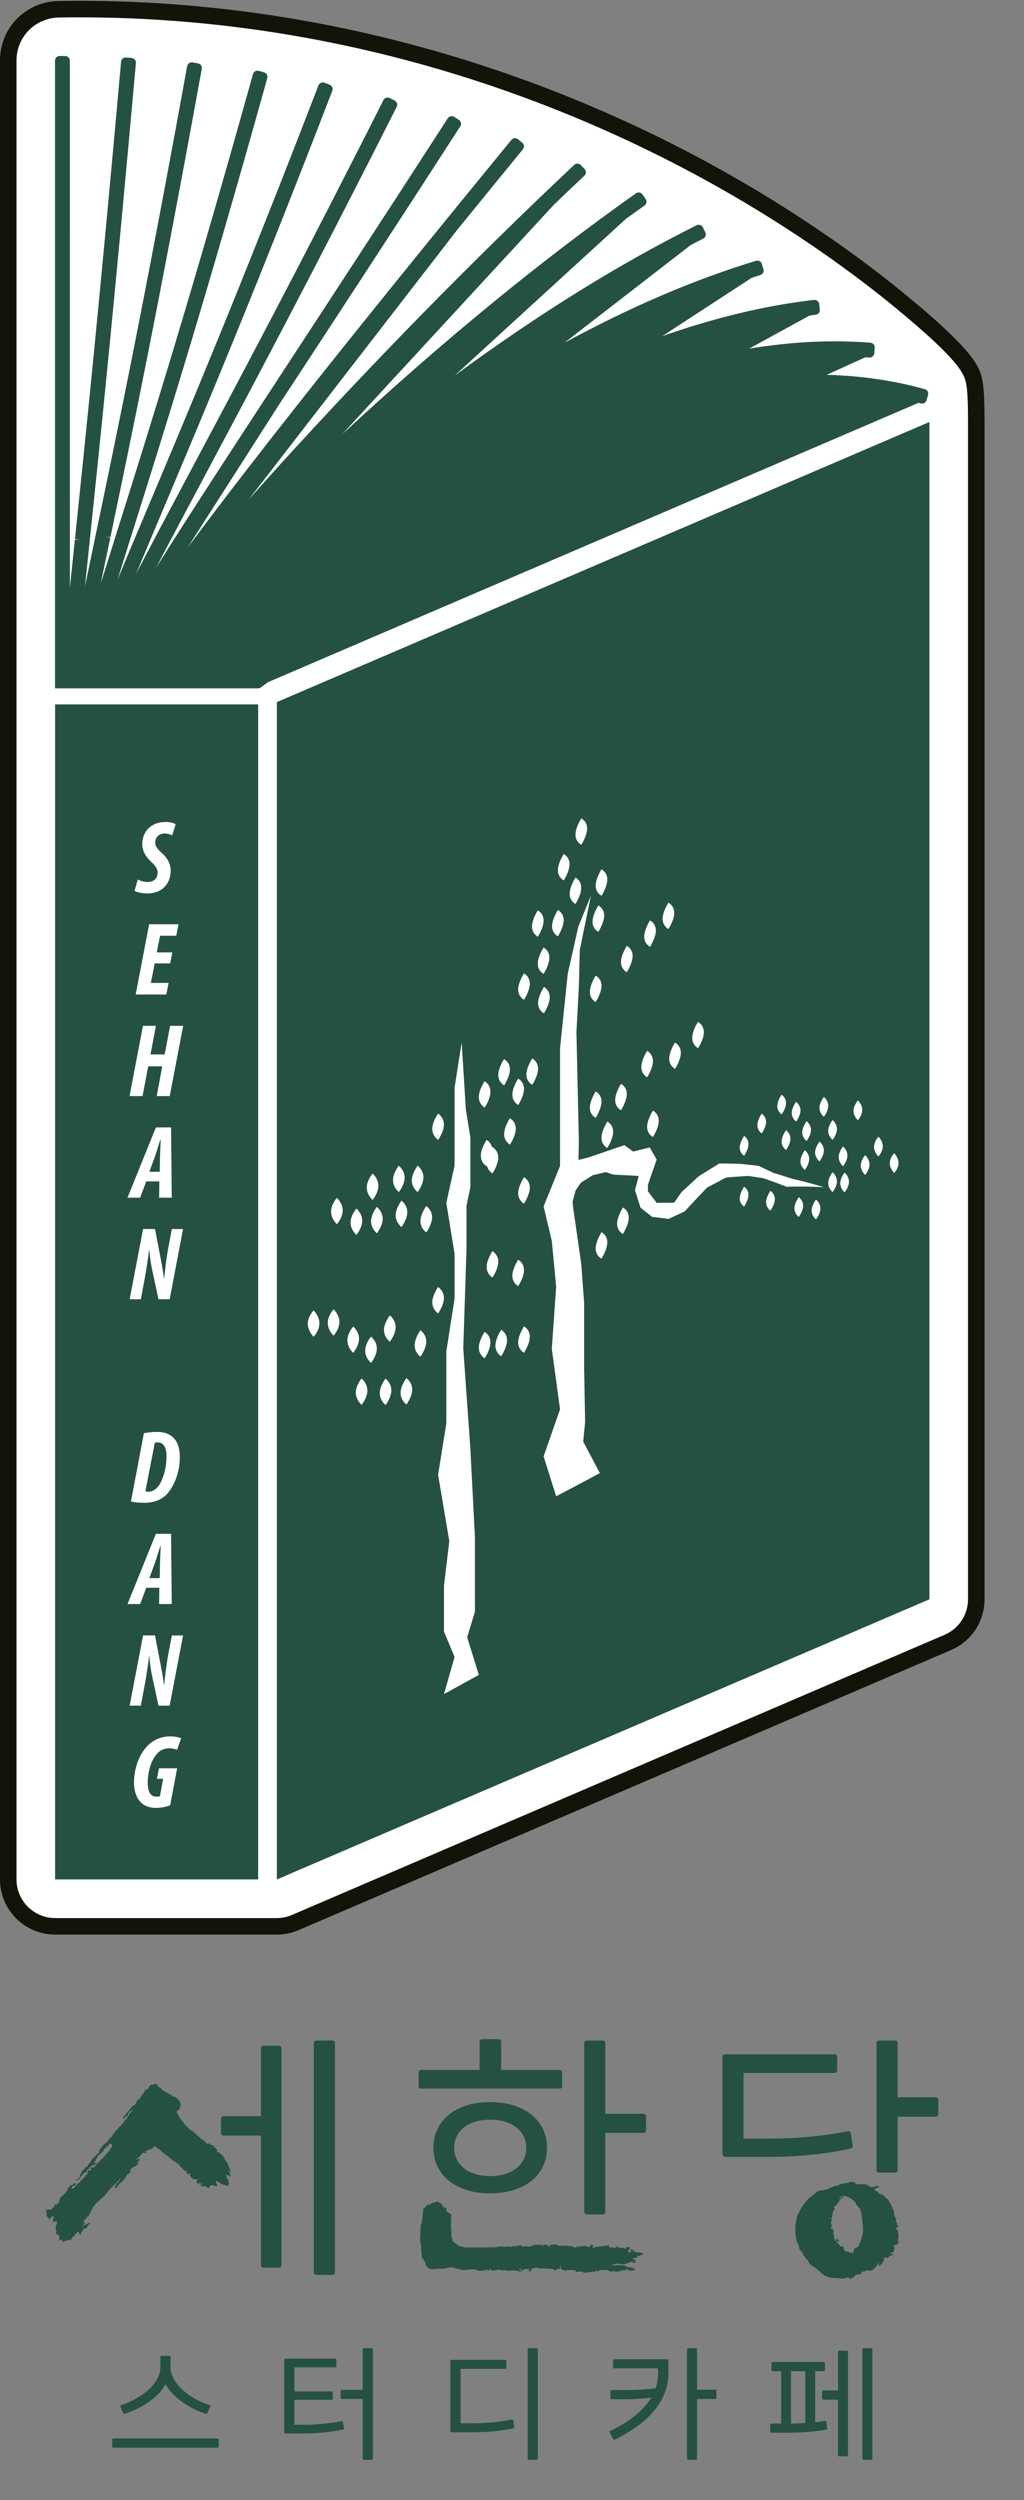 <svg width="25" height="61" viewBox="0 0 25 61" fill="none" xmlns="http://www.w3.org/2000/svg">
<rect x="0" y="0" width="25" height="61" fill="#808080" stroke="none"/>
<g clip-path="url(#clip0_6568_10077)">
<path d="M5.312 59.499C5.331 59.499 5.34 59.508 5.34 59.53V59.691C5.34 59.712 5.331 59.725 5.312 59.725H2.769C2.75 59.725 2.738 59.712 2.738 59.691V59.53C2.738 59.508 2.75 59.499 2.769 59.499H5.312ZM2.939 58.73C2.933 58.711 2.939 58.695 2.958 58.689C3.494 58.501 3.915 58.149 3.915 57.759V57.514C3.915 57.496 3.925 57.483 3.947 57.483H4.132C4.154 57.483 4.163 57.496 4.163 57.514V57.759C4.163 58.146 4.606 58.516 5.114 58.685C5.137 58.692 5.143 58.708 5.133 58.726L5.064 58.874C5.058 58.896 5.042 58.902 5.023 58.896C4.571 58.751 4.182 58.45 4.041 58.168C3.896 58.456 3.529 58.736 3.052 58.896C3.03 58.902 3.014 58.896 3.008 58.877L2.939 58.73Z" fill="#255141"/>
<path d="M8.401 59.248C8.404 59.267 8.394 59.276 8.372 59.282C8.071 59.342 7.751 59.377 7.38 59.377H6.972C6.95 59.377 6.938 59.364 6.938 59.345V57.581C6.938 57.562 6.95 57.55 6.972 57.55H8.184C8.207 57.55 8.213 57.562 8.213 57.581V57.732C8.213 57.751 8.207 57.763 8.184 57.763H7.186V58.351H8.093C8.115 58.351 8.125 58.363 8.125 58.382V58.527C8.125 58.545 8.115 58.555 8.093 58.555H7.186V59.164H7.428C7.698 59.164 8.049 59.136 8.335 59.076C8.357 59.07 8.37 59.079 8.373 59.104L8.401 59.249L8.401 59.248ZM9.069 57.295C9.091 57.295 9.104 57.308 9.104 57.327V59.985C9.104 60.007 9.091 60.02 9.069 60.02H8.887C8.865 60.02 8.856 60.007 8.856 59.985V58.535H8.35C8.328 58.535 8.316 58.526 8.316 58.503V58.347C8.316 58.325 8.328 58.312 8.35 58.312H8.856V57.326C8.856 57.307 8.865 57.295 8.887 57.295H9.069V57.295Z" fill="#255141"/>
<path d="M11.031 59.348C11.009 59.348 10.996 59.336 10.996 59.313V57.612C10.996 57.593 11.009 57.58 11.031 57.58H12.331C12.353 57.58 12.362 57.593 12.362 57.612V57.769C12.362 57.788 12.353 57.8 12.331 57.8H11.245V59.128H11.584C11.857 59.128 12.202 59.097 12.491 59.037C12.513 59.034 12.526 59.043 12.532 59.062L12.554 59.216C12.557 59.238 12.551 59.244 12.529 59.251C12.231 59.313 11.907 59.348 11.54 59.348H11.031L11.031 59.348ZM12.915 60.02C12.892 60.02 12.883 60.007 12.883 59.985V57.326C12.883 57.308 12.892 57.295 12.915 57.295H13.097C13.119 57.295 13.131 57.308 13.131 57.326V59.985C13.131 60.007 13.119 60.02 13.097 60.02H12.915Z" fill="#255141"/>
<path d="M16.283 57.565C16.308 57.565 16.317 57.578 16.317 57.596V57.913C16.317 58.588 15.818 59.128 15.018 59.524C14.999 59.533 14.983 59.533 14.973 59.515L14.889 59.358C14.876 59.339 14.883 59.323 14.901 59.314C15.366 59.091 15.711 58.818 15.9 58.501C15.715 58.523 15.507 58.541 15.322 58.541H14.936C14.911 58.541 14.905 58.529 14.905 58.51V58.35C14.905 58.331 14.911 58.318 14.936 58.318H15.284C15.52 58.318 15.793 58.303 16.006 58.272C16.047 58.158 16.066 58.039 16.066 57.914V57.788H14.998C14.98 57.788 14.967 57.776 14.967 57.76V57.597C14.967 57.578 14.98 57.565 14.998 57.565H16.282L16.283 57.565ZM17.46 58.309C17.479 58.309 17.491 58.322 17.491 58.344V58.504C17.491 58.526 17.479 58.535 17.46 58.535H17.017V59.986C17.017 60.008 17.011 60.02 16.986 60.02H16.804C16.785 60.02 16.772 60.008 16.772 59.986V57.327C16.772 57.308 16.785 57.295 16.804 57.295H16.986C17.011 57.295 17.017 57.308 17.017 57.327V58.309H17.46V58.309Z" fill="#255141"/>
<path d="M20.197 59.251C20.2 59.267 20.191 59.282 20.172 59.282C19.899 59.336 19.535 59.358 19.227 59.358H18.835C18.813 59.358 18.803 59.349 18.803 59.33V59.166C18.803 59.148 18.813 59.135 18.835 59.135H19.07V57.857H18.866C18.844 57.857 18.835 57.848 18.835 57.826V57.666C18.835 57.644 18.844 57.631 18.866 57.631H20.106C20.128 57.631 20.141 57.644 20.141 57.666V57.826C20.141 57.848 20.128 57.857 20.106 57.857H19.902V59.104C19.987 59.094 20.066 59.081 20.138 59.069C20.157 59.066 20.169 59.072 20.175 59.097L20.197 59.251H20.197ZM19.66 57.857H19.312V59.135C19.422 59.131 19.541 59.129 19.66 59.122V57.857ZM20.668 57.355C20.69 57.355 20.703 57.367 20.703 57.389V59.901C20.703 59.923 20.69 59.935 20.668 59.935H20.492C20.47 59.935 20.46 59.923 20.46 59.901V58.551H20.106C20.084 58.551 20.071 58.538 20.071 58.519V58.359C20.071 58.337 20.084 58.325 20.106 58.325H20.46V57.389C20.46 57.367 20.47 57.354 20.492 57.354H20.668V57.355ZM21.271 57.295C21.289 57.295 21.299 57.308 21.299 57.326V59.985C21.299 60.007 21.289 60.02 21.271 60.02H21.088C21.067 60.02 21.054 60.007 21.054 59.985V57.326C21.054 57.308 21.067 57.295 21.088 57.295H21.271Z" fill="#255141"/>
<path d="M6.812 49.915C6.852 49.915 6.871 49.941 6.871 49.987V55.258C6.871 55.304 6.852 55.331 6.812 55.331H6.437C6.39 55.331 6.371 55.304 6.371 55.258V52.109H5.462C5.422 52.109 5.396 52.082 5.396 52.043V51.707C5.396 51.661 5.422 51.634 5.462 51.634H6.371V49.987C6.371 49.941 6.391 49.915 6.437 49.915H6.812Z" fill="#255141"/>
<path d="M8.117 49.789C8.156 49.789 8.176 49.816 8.176 49.855V55.436C8.176 55.482 8.156 55.508 8.117 55.508H7.734C7.688 55.508 7.662 55.482 7.662 55.436V49.855C7.662 49.816 7.688 49.789 7.734 49.789H8.117Z" fill="#255141"/>
<path d="M13.724 50.896C13.724 50.943 13.704 50.962 13.665 50.962H10.285C10.239 50.962 10.219 50.942 10.219 50.896V50.58C10.219 50.534 10.239 50.507 10.285 50.507H11.708V49.829C11.708 49.782 11.728 49.756 11.774 49.756H12.162C12.209 49.756 12.235 49.782 12.235 49.829V50.507H13.665C13.704 50.507 13.724 50.534 13.724 50.58V50.896Z" fill="#255141"/>
<path d="M11.965 51.291C11.121 51.291 10.581 51.746 10.581 52.405C10.581 53.064 11.121 53.518 11.965 53.518C12.808 53.518 13.355 53.07 13.355 52.405C13.355 51.74 12.808 51.291 11.965 51.291ZM11.965 53.097C11.398 53.097 11.088 52.787 11.088 52.405C11.088 52.023 11.398 51.72 11.965 51.72C12.531 51.72 12.848 52.023 12.848 52.405C12.848 52.787 12.538 53.097 11.965 53.097Z" fill="#255141"/>
<path d="M15.707 51.575C15.746 51.575 15.773 51.595 15.773 51.641V51.97C15.773 52.016 15.746 52.042 15.707 52.042H14.778V53.96C14.778 54.006 14.765 54.032 14.712 54.032H14.33C14.29 54.032 14.264 54.006 14.264 53.96V49.855C14.264 49.816 14.29 49.789 14.33 49.789H14.712C14.765 49.789 14.778 49.816 14.778 49.855V51.575H15.707Z" fill="#255141"/>
<path d="M18.752 52.629H17.724C17.658 52.629 17.638 52.596 17.638 52.543V50.191C17.638 50.152 17.658 50.126 17.704 50.126H20.372C20.419 50.126 20.438 50.152 20.438 50.191V50.507C20.438 50.554 20.418 50.58 20.372 50.58H18.152V52.181H18.851C19.411 52.181 20.109 52.122 20.689 52.004C20.735 51.99 20.762 52.01 20.774 52.063L20.814 52.346C20.82 52.386 20.807 52.412 20.761 52.425C20.175 52.557 19.457 52.629 18.752 52.629V52.629Z" fill="#255141"/>
<path d="M22.843 51.173C22.883 51.173 22.909 51.2 22.909 51.246V51.582C22.909 51.621 22.883 51.648 22.843 51.648H21.914V52.952C21.914 52.992 21.901 53.011 21.849 53.011H21.466C21.427 53.011 21.4 52.992 21.4 52.952V49.856C21.4 49.816 21.427 49.79 21.466 49.79H21.849C21.901 49.79 21.914 49.816 21.914 49.856V51.173H22.843V51.173Z" fill="#255141"/>
<path d="M12.653 55.41C12.635 55.41 12.627 55.406 12.627 55.397C12.618 55.405 12.609 55.41 12.6 55.41H12.58L12.574 55.384L12.567 55.377L12.56 55.397L12.448 55.404H12.336L12.323 55.384H12.31L12.29 55.397H12.231L12.225 55.391C12.22 55.391 12.217 55.389 12.215 55.387C12.213 55.385 12.21 55.384 12.205 55.384L12.199 55.377H12.172L12.166 55.384L12.074 55.397C12.065 55.402 12.05 55.403 12.031 55.401C12.011 55.398 11.999 55.397 11.995 55.397H11.982L11.975 55.384L11.982 55.377L12.002 55.351L11.975 55.364L11.949 55.378L11.943 55.398L11.916 55.411L11.91 55.405V55.378H11.89L11.883 55.385L11.863 55.398H11.85L11.837 55.385C11.833 55.389 11.828 55.391 11.824 55.391C11.82 55.396 11.815 55.398 11.811 55.398H11.804L11.718 55.411L11.705 55.405H11.666L11.653 55.398C11.644 55.398 11.64 55.396 11.64 55.392V55.378L11.587 55.372C11.578 55.372 11.571 55.373 11.564 55.375C11.557 55.377 11.549 55.378 11.541 55.378L11.528 55.372L11.297 55.392C11.288 55.392 11.281 55.389 11.277 55.385C11.273 55.381 11.268 55.379 11.264 55.379H11.237L11.218 55.365L11.079 55.339L11.04 55.319L11.013 55.325C11.009 55.325 11 55.327 10.987 55.329C10.974 55.331 10.963 55.332 10.954 55.332C10.945 55.332 10.938 55.333 10.931 55.335C10.925 55.337 10.917 55.339 10.908 55.339H10.882L10.868 55.352C10.864 55.352 10.846 55.353 10.816 55.355C10.785 55.357 10.752 55.358 10.717 55.358C10.682 55.358 10.633 55.36 10.572 55.364L10.545 55.378H10.539L10.519 55.358H10.486L10.466 55.352C10.462 55.343 10.454 55.335 10.443 55.328C10.432 55.322 10.427 55.314 10.427 55.305C10.418 55.301 10.409 55.291 10.4 55.276C10.391 55.26 10.387 55.25 10.387 55.246V55.207C10.387 55.198 10.381 55.191 10.37 55.187C10.359 55.182 10.354 55.176 10.354 55.167L10.341 55.127L10.302 55.107V55.074L10.295 55.048C10.295 55.044 10.294 55.031 10.292 55.012C10.289 54.992 10.286 54.949 10.282 54.883V54.804L10.269 54.725L10.256 54.685C10.256 54.677 10.257 54.651 10.259 54.61C10.261 54.568 10.262 54.54 10.262 54.527C10.262 54.523 10.263 54.502 10.265 54.465C10.268 54.428 10.269 54.376 10.269 54.31C10.269 54.301 10.28 54.275 10.302 54.231V54.185C10.302 54.18 10.304 54.169 10.308 54.152C10.312 54.134 10.315 54.121 10.315 54.112L10.334 53.902L10.44 53.796L10.46 53.783L10.486 53.803L10.512 53.783L10.519 53.77L10.545 53.756L10.611 53.737C10.616 53.737 10.627 53.733 10.644 53.727C10.661 53.72 10.673 53.717 10.677 53.717L10.71 53.737L10.736 53.757H10.756L10.769 53.77C10.778 53.779 10.785 53.783 10.789 53.783L10.796 53.803C10.796 53.808 10.8 53.816 10.809 53.827C10.817 53.838 10.822 53.847 10.822 53.856L10.875 53.869L10.895 53.883V53.889C10.895 53.893 10.896 53.897 10.898 53.899C10.9 53.901 10.901 53.904 10.901 53.909V53.948C10.901 53.957 10.92 53.972 10.957 53.994C10.994 54.016 11.015 54.031 11.02 54.041C11.011 54.067 11.007 54.087 11.007 54.1C11.007 54.108 11.008 54.121 11.01 54.136C11.012 54.151 11.015 54.176 11.02 54.212C11.02 54.216 11.018 54.22 11.016 54.225C11.014 54.229 11.013 54.234 11.013 54.238V54.252L11.007 54.264L11.026 54.614L11.046 54.64V54.673C11.046 54.677 11.052 54.684 11.062 54.693C11.073 54.702 11.081 54.71 11.086 54.719L11.119 54.732L11.145 54.758L11.165 54.765L11.198 54.804C11.202 54.804 11.207 54.806 11.214 54.808C11.22 54.81 11.226 54.811 11.231 54.811C11.244 54.811 11.257 54.813 11.27 54.817C11.283 54.822 11.294 54.824 11.303 54.824L11.329 54.837H11.949L11.975 54.824L12.008 54.837H12.1L12.159 54.817C12.168 54.817 12.185 54.816 12.209 54.814C12.233 54.812 12.249 54.811 12.258 54.811H12.291V54.837H12.318V54.817H12.344C12.353 54.817 12.362 54.816 12.37 54.814C12.379 54.812 12.388 54.811 12.397 54.811C12.397 54.815 12.399 54.817 12.403 54.817H12.43L12.443 54.824H12.495C12.495 54.82 12.5 54.813 12.508 54.804C12.517 54.795 12.524 54.791 12.528 54.791V54.817H12.568L12.581 54.791H12.607V54.817L12.64 54.811L12.634 54.791C12.638 54.791 12.649 54.79 12.667 54.788C12.684 54.786 12.695 54.785 12.7 54.785H12.726C12.726 54.789 12.728 54.794 12.732 54.798V54.811C12.732 54.816 12.735 54.818 12.739 54.818L12.844 54.811H12.871L12.93 54.824C12.939 54.824 12.95 54.818 12.963 54.804C12.976 54.791 12.983 54.78 12.983 54.772L13.009 54.811L13.023 54.791L13.049 54.772H13.247L13.227 54.798V54.811L13.253 54.798L13.266 54.772H13.358L13.378 54.785L13.372 54.798L13.378 54.812H13.437L13.418 54.798V54.772H13.503L13.53 54.759C13.538 54.759 13.546 54.76 13.553 54.762C13.559 54.764 13.567 54.765 13.576 54.765C13.585 54.77 13.591 54.772 13.596 54.772L13.616 54.792H13.721L13.735 54.798V54.812C13.739 54.812 13.746 54.808 13.758 54.802C13.768 54.795 13.776 54.792 13.781 54.792C13.829 54.796 13.872 54.801 13.909 54.805C13.946 54.809 13.969 54.812 13.978 54.812L13.998 54.838H14.077L14.084 54.812L14.097 54.798H14.11V54.838H14.123L14.15 54.811H14.17L14.209 54.798L14.248 54.811L14.275 54.798C14.283 54.798 14.298 54.802 14.317 54.811C14.337 54.82 14.351 54.824 14.36 54.824H14.399L14.426 54.772L14.492 54.791L14.465 54.838L14.485 54.851H14.505L14.544 54.825L14.696 54.812L14.742 54.798H14.808L14.828 54.792L14.848 54.772H14.861L14.867 54.798L14.861 54.812L14.887 54.838H14.953L14.992 54.851C15.006 54.851 15.017 54.849 15.025 54.845C15.034 54.845 15.041 54.843 15.045 54.838V54.812H15.072L15.085 54.825C15.089 54.829 15.094 54.833 15.098 54.835C15.102 54.837 15.107 54.84 15.111 54.844C15.115 54.849 15.12 54.851 15.124 54.851L15.144 54.838L15.25 54.864H15.27L15.289 54.851L15.296 54.825H15.322C15.327 54.825 15.331 54.826 15.335 54.828C15.34 54.83 15.346 54.831 15.355 54.831C15.364 54.836 15.371 54.838 15.375 54.838L15.382 54.864L15.336 54.904V54.924C15.336 54.932 15.34 54.941 15.349 54.95C15.358 54.959 15.366 54.963 15.375 54.963L15.402 54.95V54.884H15.448L15.461 54.911L15.442 54.944H15.468L15.488 54.911L15.501 54.924L15.514 54.957H15.58L15.672 54.97C15.69 54.979 15.703 54.988 15.711 54.997L15.698 55.01H15.666L15.639 55.03C15.639 55.034 15.637 55.036 15.633 55.036C15.628 55.041 15.621 55.043 15.613 55.043H15.547L15.554 55.049C15.562 55.058 15.567 55.065 15.567 55.069L15.554 55.089H15.514C15.501 55.089 15.486 55.093 15.468 55.102L15.442 55.116V55.129H15.514L15.521 55.142V55.156L15.481 55.175L15.501 55.189L15.521 55.195V55.209L15.501 55.215L15.475 55.209C15.47 55.209 15.464 55.207 15.455 55.202C15.437 55.194 15.426 55.189 15.422 55.189H15.409C15.4 55.189 15.383 55.196 15.359 55.209C15.335 55.222 15.318 55.229 15.31 55.229C15.301 55.229 15.287 55.232 15.267 55.239C15.247 55.245 15.233 55.248 15.224 55.248H15.158C15.149 55.248 15.132 55.245 15.105 55.239C15.079 55.232 15.061 55.229 15.053 55.229L15.007 55.249C14.989 55.249 14.974 55.251 14.96 55.255C14.947 55.26 14.934 55.264 14.921 55.269C14.93 55.269 14.941 55.27 14.954 55.272C14.967 55.274 14.984 55.275 15.007 55.275H15.046L15.072 55.269C15.081 55.269 15.098 55.27 15.122 55.272C15.146 55.274 15.162 55.275 15.171 55.275H15.237L15.283 55.302C15.288 55.306 15.294 55.308 15.303 55.308C15.312 55.312 15.321 55.315 15.329 55.315C15.338 55.315 15.356 55.318 15.382 55.324C15.409 55.331 15.426 55.334 15.435 55.334L15.475 55.354C15.475 55.358 15.477 55.361 15.481 55.361C15.485 55.361 15.488 55.362 15.488 55.364C15.488 55.366 15.49 55.367 15.494 55.367C15.499 55.371 15.503 55.373 15.507 55.373V55.387L15.435 55.4C15.426 55.4 15.413 55.401 15.395 55.403C15.378 55.405 15.365 55.406 15.356 55.406V55.387H15.31V55.36H15.29L15.243 55.406H15.237L15.224 55.387L15.171 55.406H15.132L15.112 55.426H15.007L14.987 55.406L14.96 55.426H14.895L14.842 55.393L14.815 55.387H14.756L14.73 55.393L14.624 55.387L14.618 55.426H14.605C14.6 55.426 14.587 55.416 14.565 55.393L14.532 55.426C14.523 55.426 14.506 55.427 14.48 55.43C14.453 55.432 14.407 55.437 14.341 55.446L14.328 55.452H14.236L14.229 55.432L14.196 55.426H14.15L14.124 55.432H14.051L14.057 55.406L14.025 55.393L13.84 55.387L13.814 55.406C13.8 55.406 13.789 55.404 13.781 55.4L13.754 55.387L13.715 55.367L13.689 55.36V55.347L13.695 55.307L13.689 55.294H13.662L13.675 55.307V55.334C13.675 55.338 13.674 55.341 13.672 55.343C13.67 55.346 13.669 55.349 13.669 55.353L13.662 55.36L13.603 55.366L13.577 55.393H13.537C13.533 55.393 13.528 55.391 13.524 55.386L13.498 55.36L13.149 55.346L13.122 55.333H13.063L13.03 55.346L13.024 55.366L13.004 55.346H12.984C12.984 55.355 12.981 55.365 12.977 55.376C12.973 55.387 12.971 55.397 12.971 55.406L12.938 55.432L12.911 55.426L12.924 55.406V55.393L12.918 55.379C12.914 55.375 12.911 55.37 12.911 55.366H12.792L12.786 55.386L12.746 55.425V55.386L12.753 55.366C12.744 55.366 12.737 55.367 12.73 55.369C12.723 55.371 12.715 55.373 12.707 55.373H12.674L12.661 55.392H12.727V55.425H12.661L12.654 55.412L12.653 55.41Z" fill="#255141"/>
<path d="M3.684 52.444L3.637 52.451L3.539 52.497L3.592 52.523L3.565 52.536L3.493 52.523L3.44 52.576L3.434 52.596C3.429 52.6 3.425 52.603 3.421 52.603L3.407 52.616C3.403 52.62 3.401 52.623 3.401 52.625C3.401 52.627 3.399 52.631 3.394 52.635L3.381 52.648L3.348 52.661L3.322 52.694H3.335L3.381 52.675L3.408 52.688V52.707L3.388 52.734L3.355 52.76V52.793L3.388 52.773H3.394L3.388 52.786C3.374 52.8 3.361 52.811 3.348 52.819C3.339 52.828 3.33 52.836 3.319 52.843C3.308 52.849 3.298 52.857 3.289 52.866C3.285 52.87 3.28 52.872 3.276 52.872C3.272 52.877 3.266 52.879 3.26 52.879C3.253 52.879 3.245 52.881 3.236 52.885L3.203 52.918L3.171 52.957V52.964L3.197 52.977L3.19 52.991L3.157 53.017L3.144 53.044C3.135 53.048 3.128 53.05 3.124 53.05C3.12 53.05 3.113 53.054 3.104 53.063L3.045 53.162L2.953 53.254L2.906 53.287L2.9 53.307L2.874 53.333L2.867 53.353C2.863 53.358 2.858 53.363 2.854 53.37C2.849 53.376 2.843 53.38 2.834 53.38H2.794L2.788 53.373L2.827 53.327L2.84 53.294C2.84 53.285 2.846 53.277 2.857 53.271C2.868 53.264 2.873 53.259 2.873 53.255L2.886 53.241L2.9 53.228C2.904 53.228 2.906 53.226 2.906 53.221C2.906 53.217 2.908 53.213 2.913 53.208L2.926 53.194L2.932 53.188C2.932 53.184 2.934 53.181 2.936 53.181C2.938 53.181 2.939 53.179 2.939 53.175V53.169H2.919L2.899 53.201C2.89 53.206 2.877 53.218 2.86 53.237C2.842 53.257 2.822 53.278 2.801 53.3C2.792 53.304 2.782 53.313 2.771 53.326C2.76 53.34 2.75 53.348 2.741 53.353L2.643 53.465L2.623 53.478L2.616 53.505C2.612 53.509 2.605 53.516 2.596 53.524C2.587 53.533 2.581 53.538 2.577 53.538L2.564 53.564L2.326 53.782L2.313 53.821L2.293 53.834H2.273C2.273 53.843 2.271 53.852 2.267 53.861C2.262 53.87 2.258 53.88 2.253 53.891C2.249 53.901 2.245 53.914 2.24 53.927L2.194 53.947L2.234 53.953L2.221 53.973H2.207L2.161 54.078C2.161 54.074 2.154 54.078 2.141 54.091H2.121L2.108 54.111V54.131L2.049 54.171L2.042 54.237L2.069 54.223L2.075 54.25L2.069 54.256L2.036 54.27V54.296C2.036 54.3 2.029 54.307 2.016 54.316C2.003 54.325 1.996 54.331 1.996 54.336V54.356L2.029 54.323C2.029 54.318 2.036 54.309 2.049 54.296L2.062 54.283H2.095L2.115 54.263L2.141 54.257L2.181 54.23H2.201C2.196 54.235 2.194 54.24 2.194 54.243C2.19 54.248 2.188 54.253 2.188 54.257V54.263L2.141 54.303L2.135 54.336C2.135 54.34 2.13 54.347 2.119 54.356C2.107 54.365 2.098 54.371 2.089 54.376L2.05 54.382L2.037 54.395L1.977 54.494L1.971 54.521L1.938 54.534C1.938 54.521 1.937 54.509 1.935 54.498C1.933 54.487 1.931 54.479 1.931 54.475L1.918 54.455L1.892 54.461L1.865 54.494L1.839 54.507C1.839 54.512 1.834 54.522 1.823 54.537C1.812 54.553 1.806 54.562 1.806 54.567L1.773 54.58C1.773 54.584 1.77 54.592 1.763 54.603C1.757 54.614 1.753 54.624 1.753 54.632L1.701 54.659H1.674L1.661 54.665L1.641 54.652L1.608 54.678L1.516 54.698V54.639L1.45 54.672V54.54L1.411 54.533L1.405 54.514H1.372L1.365 54.507L1.378 54.428L1.358 54.408L1.365 54.388L1.358 54.368L1.371 54.296L1.384 54.276L1.391 54.23L1.384 54.19L1.325 54.21L1.305 54.23L1.299 54.203L1.305 54.184L1.279 54.164V54.15L1.305 54.144L1.312 54.137L1.305 54.072L1.259 54.091L1.233 54.124L1.22 54.157H1.206L1.2 54.131L1.16 54.098L1.147 54.072L1.141 54.065L1.134 54.045L1.141 53.992C1.141 53.988 1.138 53.983 1.134 53.976C1.13 53.969 1.127 53.964 1.127 53.959L1.134 53.92L1.167 53.913H1.246L1.325 53.841V53.801L1.352 53.788L1.359 53.781L1.379 53.788L1.352 53.801L1.379 53.808L1.398 53.794V53.768H1.379L1.372 53.761L1.379 53.755L1.431 53.761L1.445 53.748V53.715L1.465 53.63L1.583 53.524L1.596 53.511C1.601 53.506 1.603 53.503 1.603 53.501C1.603 53.499 1.605 53.495 1.609 53.491L1.616 53.471L1.629 53.465H1.642V53.438C1.642 53.43 1.646 53.42 1.652 53.409C1.659 53.398 1.662 53.39 1.662 53.386L1.728 53.32L1.787 53.3C1.796 53.283 1.803 53.272 1.807 53.267L1.814 53.261H1.821L1.834 53.274C1.834 53.283 1.835 53.289 1.837 53.294C1.839 53.298 1.84 53.305 1.84 53.314L1.834 53.32L1.781 53.347L1.774 53.333L1.767 53.34L1.748 53.373V53.386C1.748 53.39 1.752 53.392 1.761 53.392L1.787 53.406L1.86 53.32L1.873 53.307V53.281H1.905L1.991 53.195C1.995 53.195 2.004 53.187 2.017 53.172C2.03 53.157 2.046 53.138 2.064 53.116L2.084 53.103V53.07H2.09L2.097 53.076C2.11 53.068 2.121 53.057 2.13 53.047C2.138 53.036 2.149 53.026 2.162 53.017L2.136 53.024L2.13 53.017L2.136 52.978L2.156 52.971L2.176 52.951L2.183 52.958H2.196L2.229 52.944L2.235 52.931L2.196 52.911L2.189 52.905L2.196 52.898C2.196 52.907 2.202 52.905 2.216 52.892C2.22 52.887 2.226 52.885 2.235 52.885H2.255L2.269 52.898L2.315 52.866C2.315 52.861 2.321 52.852 2.335 52.839C2.348 52.826 2.355 52.817 2.355 52.813C2.407 52.756 2.446 52.716 2.47 52.694C2.494 52.672 2.515 52.651 2.532 52.629C2.541 52.62 2.56 52.599 2.588 52.566C2.617 52.533 2.635 52.512 2.644 52.504C2.649 52.499 2.655 52.494 2.664 52.487C2.673 52.481 2.678 52.475 2.678 52.471L2.684 52.444L2.691 52.431C2.695 52.427 2.702 52.42 2.711 52.411C2.719 52.403 2.724 52.396 2.724 52.392L2.73 52.379C2.73 52.374 2.732 52.37 2.737 52.365L2.743 52.319L2.73 52.325H2.724C2.715 52.325 2.711 52.323 2.711 52.319C2.706 52.319 2.704 52.317 2.704 52.312V52.299L2.684 52.306C2.684 52.31 2.677 52.317 2.664 52.326C2.651 52.335 2.644 52.343 2.644 52.352L2.631 52.365C2.626 52.37 2.622 52.372 2.618 52.372H2.611L2.598 52.379L2.585 52.405L2.552 52.425L2.513 52.491C2.513 52.495 2.504 52.505 2.486 52.52C2.468 52.536 2.455 52.548 2.447 52.556L2.427 52.563L2.374 52.629L2.381 52.642L2.354 52.675H2.341L2.335 52.688L2.341 52.701C2.341 52.706 2.339 52.71 2.335 52.715C2.33 52.719 2.326 52.726 2.321 52.734L2.302 52.754V52.768H2.308V52.774L2.295 52.794L2.328 52.788L2.334 52.781L2.354 52.775L2.361 52.781V52.788L2.341 52.807C2.337 52.812 2.332 52.814 2.328 52.814L2.308 52.807L2.288 52.834H2.261L2.248 52.821L2.242 52.834C2.224 52.86 2.211 52.876 2.202 52.88H2.182V52.887L2.169 52.907V52.926L2.143 52.94C2.138 52.944 2.133 52.947 2.126 52.95C2.12 52.952 2.116 52.955 2.116 52.959L2.103 53.005L2.09 53.019L2.077 53.012L2.071 53.006C2.053 53.006 2.044 53.015 2.044 53.032L2.011 53.065L2.005 53.085L1.985 53.092C1.981 53.1 1.975 53.11 1.969 53.121C1.962 53.132 1.961 53.142 1.965 53.151L1.913 53.184L1.88 53.21H1.873L1.86 53.197V53.19L1.913 53.157L1.939 53.144V53.131L1.959 53.098V53.052L1.979 53.032C1.979 53.028 1.981 53.022 1.986 53.015C1.99 53.009 2.001 52.988 2.019 52.953L2.051 52.94L2.064 52.894L2.084 52.887C2.093 52.878 2.113 52.869 2.144 52.861L2.131 52.848V52.841L2.15 52.828V52.815L2.21 52.762L2.236 52.696C2.236 52.692 2.244 52.685 2.259 52.676C2.274 52.668 2.282 52.661 2.282 52.656L2.289 52.637L2.322 52.623L2.328 52.61L2.394 52.537H2.414L2.427 52.511L2.42 52.471L2.44 52.445C2.449 52.436 2.466 52.415 2.49 52.383C2.514 52.35 2.53 52.329 2.539 52.32L2.586 52.294C2.586 52.289 2.593 52.282 2.609 52.27C2.624 52.26 2.632 52.252 2.632 52.247C2.632 52.243 2.637 52.234 2.648 52.221C2.659 52.208 2.672 52.19 2.685 52.168L2.724 52.142L2.77 52.063L2.797 52.036L2.803 52.01L2.856 51.971C2.856 51.962 2.861 51.953 2.872 51.944C2.883 51.935 2.889 51.929 2.889 51.924L2.922 51.891L3.014 51.792L3.034 51.76C3.034 51.751 3.039 51.743 3.05 51.736C3.061 51.73 3.069 51.724 3.073 51.72L3.087 51.7L3.107 51.66C3.107 51.656 3.113 51.648 3.127 51.634C3.14 51.621 3.146 51.612 3.146 51.608L3.166 51.562L3.179 51.555L3.219 51.522C3.219 51.518 3.221 51.513 3.225 51.509C3.225 51.504 3.226 51.502 3.228 51.502C3.231 51.502 3.232 51.5 3.232 51.496V51.476L3.199 51.509L3.166 51.522L3.153 51.548L3.133 51.568C3.128 51.573 3.126 51.577 3.126 51.582L3.119 51.621L3.08 51.635L3.073 51.641C3.069 51.65 3.06 51.66 3.047 51.671C3.034 51.682 3.023 51.689 3.014 51.694L3.008 51.707H3.001V51.694C3.001 51.676 3.012 51.661 3.034 51.648L3.021 51.628C3.021 51.623 3.024 51.619 3.03 51.614C3.037 51.61 3.042 51.606 3.047 51.601L3.054 51.607L3.047 51.62L3.073 51.614V51.6C3.073 51.596 3.076 51.594 3.08 51.594L3.073 51.568L3.087 51.555C3.095 51.546 3.102 51.541 3.107 51.541H3.113C3.113 51.533 3.114 51.527 3.116 51.525C3.119 51.523 3.12 51.519 3.12 51.515C3.124 51.515 3.131 51.511 3.14 51.502C3.157 51.484 3.172 51.467 3.186 51.449L3.206 51.435V51.416L3.219 51.409L3.252 51.376C3.256 51.376 3.26 51.374 3.265 51.37C3.269 51.37 3.271 51.368 3.271 51.366C3.271 51.364 3.274 51.363 3.278 51.363H3.298L3.337 51.284L3.344 51.264C3.344 51.247 3.359 51.231 3.39 51.218C3.421 51.205 3.436 51.187 3.436 51.165L3.522 51.047L3.548 50.994L3.581 50.987L3.627 50.954L3.647 50.902L3.687 50.869H3.72L3.785 50.849H3.812C3.834 50.871 3.847 50.886 3.851 50.895C3.855 50.904 3.86 50.911 3.864 50.915L3.923 50.948L3.956 50.994L4.002 51.014L4.022 51.034L4.194 51.126L4.213 51.152L4.22 51.159H4.273L4.385 51.264C4.385 51.269 4.386 51.271 4.388 51.271C4.39 51.271 4.391 51.273 4.391 51.278C4.391 51.282 4.393 51.286 4.398 51.291V51.324L4.411 51.33V51.357L4.385 51.449C4.385 51.453 4.38 51.46 4.372 51.469L4.365 51.475L4.3 51.528L4.326 51.534L4.313 51.554L4.339 51.567V51.574C4.339 51.583 4.348 51.602 4.365 51.633L4.444 51.752L4.477 51.778V51.804L4.622 51.949L4.629 51.963H4.649L4.688 51.995L4.721 52.009L4.734 52.029L4.78 52.068L4.925 52.2L4.932 52.206H4.958L4.971 52.226L4.991 52.246L5.031 52.273L5.051 52.312L5.117 52.299L5.13 52.306L5.136 52.332L5.222 52.358L5.242 52.405L5.248 52.411H5.261L5.314 52.47L5.288 52.497L5.301 52.51C5.306 52.514 5.31 52.517 5.314 52.517H5.36L5.374 52.556L5.394 52.562C5.402 52.562 5.414 52.569 5.427 52.582L5.446 52.615L5.486 52.661L5.479 52.675L5.506 52.728L5.526 52.734L5.532 52.761L5.559 52.78C5.559 52.785 5.561 52.792 5.565 52.8C5.569 52.809 5.572 52.818 5.572 52.827C5.572 52.835 5.574 52.846 5.578 52.859L5.598 52.886V52.912L5.637 52.952V52.958C5.637 52.962 5.635 52.967 5.631 52.971L5.585 52.965L5.578 52.971V52.991H5.624L5.604 53.037L5.631 53.084L5.611 53.103L5.585 53.09L5.578 53.077H5.558C5.554 53.077 5.549 53.073 5.545 53.067C5.54 53.06 5.534 53.057 5.525 53.057L5.518 53.077L5.538 53.09V53.117L5.525 53.137L5.552 53.163L5.565 53.17L5.572 53.202C5.572 53.207 5.575 53.217 5.581 53.232C5.588 53.248 5.591 53.264 5.591 53.282L5.552 53.301H5.585V53.321L5.578 53.328H5.499L5.479 53.301H5.42L5.413 53.288L5.407 53.282H5.387L5.374 53.288L5.38 53.268L5.308 53.229C5.295 53.229 5.288 53.22 5.288 53.202L5.268 53.229V53.255C5.268 53.26 5.27 53.262 5.274 53.262L5.294 53.295C5.303 53.317 5.303 53.334 5.294 53.347L5.229 53.328C5.22 53.328 5.211 53.325 5.202 53.321C5.194 53.321 5.187 53.319 5.182 53.315C5.178 53.315 5.169 53.317 5.156 53.321C5.143 53.325 5.134 53.328 5.13 53.328L5.117 53.374L5.084 53.394L5.011 53.341C5.002 53.341 4.995 53.342 4.988 53.344C4.981 53.346 4.973 53.347 4.965 53.347H4.912L4.906 53.321L4.938 53.288L4.932 53.262L4.919 53.255L4.912 53.288L4.892 53.308H4.879L4.859 53.301V53.295L4.879 53.288L4.892 53.262L4.886 53.249H4.872C4.872 53.253 4.871 53.255 4.869 53.255C4.867 53.255 4.866 53.257 4.866 53.262V53.275L4.859 53.282H4.846L4.826 53.275L4.82 53.255L4.8 53.249L4.78 53.229L4.8 53.222L4.826 53.189L4.806 53.17L4.8 53.176H4.76C4.752 53.176 4.741 53.174 4.731 53.17C4.719 53.165 4.712 53.163 4.707 53.163L4.655 53.117L4.648 53.09L4.621 53.084L4.648 53.057V53.038L4.608 53.031V53.051L4.602 53.064L4.563 53.025L4.55 53.005L4.569 52.998L4.563 52.978H4.543L4.49 52.952L4.391 52.853V52.827L4.352 52.821L4.345 52.801L4.352 52.774L4.319 52.781L4.293 52.768L4.279 52.748C4.262 52.739 4.243 52.728 4.223 52.715C4.203 52.702 4.189 52.693 4.181 52.689L4.161 52.662L3.95 52.504L3.943 52.484L3.778 52.365L3.686 52.445L3.684 52.444Z" fill="#255141"/>
<path d="M21.939 54.636L21.926 54.589C21.921 54.589 21.924 54.584 21.933 54.575C21.942 54.566 21.944 54.555 21.94 54.541L21.92 54.514L21.927 54.487L21.92 54.446V54.392L21.879 54.406V54.365L21.94 54.317L21.92 54.303L21.906 54.29V54.263L21.879 54.215L21.872 54.12L21.852 54.093L21.831 54.039L21.824 53.964C21.824 53.955 21.815 53.93 21.797 53.889C21.779 53.848 21.765 53.819 21.756 53.801L21.729 53.753C21.729 53.749 21.721 53.735 21.705 53.712C21.689 53.69 21.681 53.676 21.681 53.672C21.668 53.663 21.648 53.644 21.62 53.617C21.593 53.59 21.57 53.57 21.552 53.556L21.444 53.515L21.43 53.481L21.362 53.441L21.342 53.42V53.413C21.351 53.413 21.367 53.407 21.39 53.393C21.413 53.38 21.426 53.373 21.431 53.373H21.451C21.455 53.373 21.458 53.371 21.458 53.366V53.339H21.39L21.322 53.366H21.261C21.252 53.366 21.233 53.355 21.203 53.332C21.173 53.309 21.154 53.298 21.145 53.298L20.894 53.291L20.86 53.244H20.826C20.821 53.244 20.819 53.242 20.819 53.237H20.771L20.731 53.244L20.71 53.264H20.662L20.499 53.298L20.479 53.318L20.391 53.338C20.386 53.338 20.359 53.347 20.309 53.365C20.259 53.383 20.232 53.399 20.227 53.413C20.218 53.413 20.2 53.416 20.173 53.423C20.146 53.43 20.117 53.436 20.088 53.44C20.058 53.445 20.03 53.45 20.003 53.457C19.976 53.464 19.96 53.467 19.955 53.467C19.955 53.472 19.946 53.481 19.928 53.495C19.91 53.508 19.892 53.523 19.874 53.539C19.856 53.554 19.837 53.569 19.819 53.583C19.801 53.596 19.792 53.605 19.792 53.61L19.758 53.623C19.74 53.642 19.721 53.664 19.7 53.691C19.68 53.718 19.665 53.737 19.656 53.746C19.647 53.755 19.638 53.766 19.629 53.78C19.62 53.789 19.612 53.799 19.605 53.81C19.599 53.822 19.595 53.832 19.595 53.841C19.586 53.845 19.576 53.854 19.565 53.868C19.554 53.881 19.548 53.893 19.548 53.902C19.53 53.938 19.51 53.975 19.487 54.014C19.464 54.052 19.453 54.087 19.453 54.119C19.453 54.128 19.45 54.139 19.446 54.153C19.442 54.166 19.439 54.178 19.439 54.187C19.439 54.201 19.435 54.221 19.426 54.248C19.421 54.261 19.419 54.275 19.419 54.289V54.533C19.419 54.542 19.421 54.551 19.426 54.56C19.435 54.579 19.439 54.597 19.439 54.615C19.439 54.628 19.441 54.642 19.446 54.656C19.446 54.669 19.448 54.683 19.453 54.696L19.494 54.771C19.494 54.78 19.497 54.796 19.504 54.819C19.511 54.842 19.514 54.858 19.514 54.867C19.514 54.871 19.521 54.883 19.535 54.901C19.548 54.919 19.559 54.93 19.569 54.934L19.582 54.962H19.602V55.002L19.623 55.043L19.65 55.057L19.657 55.091C19.666 55.1 19.681 55.113 19.701 55.132C19.721 55.15 19.732 55.161 19.732 55.165C19.745 55.215 19.78 55.257 19.837 55.291C19.893 55.325 19.94 55.36 19.976 55.396L20.051 55.457L20.058 55.484C20.071 55.484 20.084 55.489 20.095 55.498C20.106 55.507 20.116 55.512 20.125 55.512L20.139 55.532L20.186 55.539L20.248 55.573L20.383 55.586H20.451C20.483 55.591 20.508 55.593 20.526 55.593C20.544 55.598 20.56 55.6 20.573 55.6H20.601L20.621 55.586L20.669 55.573L20.696 55.566H20.737C20.737 55.57 20.732 55.577 20.724 55.586C20.719 55.59 20.717 55.595 20.717 55.6L20.757 55.613L20.771 55.586H20.812L20.907 55.498H20.989L21.023 55.471C21.023 55.462 21.027 55.453 21.036 55.444L21.05 55.43L21.07 55.423L21.104 55.43L21.131 55.403C21.131 55.398 21.139 55.396 21.155 55.396C21.171 55.396 21.188 55.397 21.206 55.4C21.224 55.402 21.249 55.403 21.281 55.403L21.369 55.328L21.383 55.301L21.417 55.274L21.43 55.24L21.464 55.22V55.24L21.444 55.288H21.485L21.491 55.267L21.539 55.227L21.546 55.193L21.573 55.186L21.58 55.097C21.58 55.093 21.582 55.091 21.587 55.091C21.591 55.091 21.596 55.089 21.6 55.084C21.605 55.079 21.611 55.077 21.621 55.077L21.641 55.091L21.682 55.097L21.709 55.05L21.784 55.029L21.791 55.023C21.8 55.014 21.804 55.007 21.804 55.002L21.743 54.989C21.743 54.98 21.745 54.973 21.75 54.968C21.754 54.964 21.759 54.962 21.764 54.962L21.818 54.948V54.901L21.838 54.88C21.838 54.876 21.839 54.869 21.842 54.86C21.844 54.851 21.845 54.842 21.845 54.833H21.818C21.818 54.819 21.82 54.808 21.825 54.799C21.829 54.79 21.834 54.783 21.838 54.779L21.879 54.772C21.888 54.772 21.898 54.765 21.91 54.752C21.921 54.738 21.931 54.727 21.941 54.718V54.704L21.927 54.69V54.636H21.941L21.939 54.636ZM21.07 54.494C21.061 54.512 21.054 54.528 21.049 54.541C21.045 54.55 21.043 54.562 21.043 54.575C21.043 54.58 21.04 54.584 21.036 54.589C21.036 54.603 21.031 54.622 21.022 54.647C21.013 54.672 21.009 54.689 21.009 54.698C21 54.707 20.993 54.718 20.988 54.732C20.979 54.759 20.975 54.775 20.975 54.779L20.954 54.807C20.954 54.811 20.944 54.819 20.924 54.83C20.903 54.842 20.893 54.85 20.893 54.854H20.872L20.845 54.895V54.936L20.831 54.95C20.823 54.959 20.818 54.968 20.818 54.977L20.791 54.99V54.957H20.771C20.771 54.952 20.769 54.95 20.764 54.95C20.759 54.95 20.757 54.952 20.757 54.957V54.97L20.737 54.977L20.716 54.936H20.689L20.648 54.95V54.936L20.601 54.895V54.855L20.58 54.814H20.526L20.512 54.807L20.485 54.766C20.476 54.766 20.467 54.755 20.458 54.732C20.449 54.723 20.442 54.714 20.438 54.705L20.404 54.698L20.438 54.678L20.465 54.691C20.469 54.696 20.476 54.7 20.485 54.705V54.671L20.465 54.651C20.456 54.647 20.447 54.64 20.438 54.631H20.404C20.404 54.635 20.406 54.64 20.41 54.644L20.424 54.658L20.377 54.671C20.377 54.662 20.374 54.647 20.37 54.624C20.365 54.601 20.363 54.588 20.363 54.583L20.356 54.535L20.363 54.515L20.356 54.495L20.322 54.508V54.495L20.356 54.468V54.441L20.336 54.386H20.322L20.288 54.373V54.325L20.315 54.318V54.284L20.288 54.277V54.202L20.315 54.175V54.161L20.288 54.134V54.121L20.315 54.107C20.315 54.098 20.318 54.075 20.325 54.039C20.332 54.003 20.335 53.98 20.335 53.971C20.335 53.967 20.342 53.954 20.356 53.934C20.369 53.914 20.376 53.901 20.376 53.897V53.87L20.356 53.863L20.376 53.836L20.43 53.795C20.439 53.786 20.454 53.764 20.474 53.73C20.495 53.696 20.507 53.677 20.512 53.672L20.6 53.604H20.559L20.505 53.652L20.484 53.631L20.559 53.584H20.661L20.688 53.597C20.697 53.602 20.706 53.609 20.715 53.618C20.747 53.618 20.772 53.631 20.79 53.658C20.799 53.668 20.815 53.679 20.838 53.693C20.86 53.706 20.872 53.717 20.872 53.727L20.926 53.822L20.946 53.835C20.956 53.849 20.965 53.86 20.974 53.869L20.994 53.889C20.998 53.894 21.001 53.898 21.001 53.903C21.024 53.975 21.04 54.062 21.052 54.161C21.063 54.261 21.069 54.347 21.069 54.419V54.494L21.07 54.494Z" fill="#255141"/>
<path d="M1.345 47.002C0.714 47.002 0.202 46.49 0.202 45.858V1.476C0.202 0.786 0.745 0.237 1.439 0.226C1.606 0.223 1.77 0.222 1.934 0.222C8.792 0.222 14.249 2.485 17.619 4.384C19.579 5.488 21.042 6.579 21.923 7.299C23.674 8.731 23.738 9.069 23.789 9.341C23.803 9.413 23.835 9.582 23.835 10.296V39.023C23.835 39.48 23.562 39.894 23.142 40.074L7.211 46.91C7.068 46.971 6.915 47.002 6.76 47.002H1.345Z" fill="white"/>
<path d="M6.759 47.204H1.345C0.603 47.204 0 46.6 0 45.858V1.476C0 0.676 0.631 0.038 1.435 0.024C1.604 0.021 1.769 0.02 1.934 0.02C8.835 0.02 14.327 2.297 17.718 4.208C19.691 5.319 21.163 6.417 22.051 7.143C23.859 8.622 23.927 8.984 23.987 9.304C24.003 9.388 24.037 9.563 24.037 10.296V39.023C24.037 39.562 23.717 40.047 23.222 40.26L7.29 47.095C7.121 47.167 6.943 47.204 6.76 47.204H6.759ZM1.934 0.423C1.771 0.423 1.608 0.424 1.442 0.427C0.86 0.437 0.403 0.898 0.403 1.476V45.859C0.403 46.378 0.826 46.801 1.345 46.801H6.759C6.887 46.801 7.012 46.775 7.13 46.724L23.062 39.889C23.409 39.74 23.633 39.401 23.633 39.023V10.296C23.633 9.601 23.602 9.439 23.591 9.379C23.548 9.151 23.489 8.841 21.795 7.455C20.92 6.74 19.468 5.656 17.52 4.559C14.171 2.672 8.748 0.423 1.934 0.423Z" fill="#131309"/>
<path d="M6.759 17.131L22.691 10.296V39.023L6.759 45.859V17.131Z" fill="#255141"/>
<path d="M6.303 17.187H1.345V45.858H6.303V17.187Z" fill="#255141"/>
<path d="M22.651 9.551C22.636 9.525 22.611 9.505 22.582 9.497C21.832 9.286 21.026 9.168 20.181 9.146L21.127 8.718C21.127 8.718 21.228 8.725 21.231 8.725C21.29 8.725 21.34 8.679 21.345 8.62L21.355 8.486C21.358 8.455 21.348 8.425 21.329 8.402C21.309 8.379 21.281 8.365 21.251 8.362C20.967 8.34 20.674 8.328 20.38 8.328C19.713 8.328 19.012 8.388 18.29 8.506L19.766 7.699L19.819 7.692C19.851 7.687 19.883 7.683 19.914 7.679C19.944 7.676 19.972 7.661 19.991 7.637C20.01 7.613 20.018 7.583 20.015 7.553L20 7.419C19.997 7.389 19.982 7.361 19.958 7.342C19.938 7.326 19.912 7.317 19.887 7.317C19.882 7.317 19.878 7.317 19.874 7.318C18.712 7.449 17.47 7.745 16.171 8.201L18.349 6.78L18.422 6.756C18.469 6.741 18.516 6.725 18.563 6.711C18.592 6.703 18.616 6.682 18.631 6.656C18.645 6.629 18.648 6.598 18.639 6.569L18.6 6.44C18.585 6.391 18.54 6.359 18.491 6.359C18.479 6.359 18.469 6.36 18.457 6.364C16.963 6.817 15.423 7.474 13.782 8.362L16.863 5.979L16.931 5.944C17.011 5.903 17.09 5.862 17.169 5.822C17.196 5.809 17.216 5.785 17.226 5.756C17.236 5.727 17.234 5.696 17.22 5.669L17.16 5.549C17.14 5.508 17.1 5.485 17.058 5.485C17.041 5.485 17.023 5.489 17.007 5.497C15.11 6.443 13.163 7.651 11.102 9.163L15.282 5.339C15.434 5.229 15.585 5.121 15.736 5.014C15.787 4.977 15.799 4.906 15.763 4.854L15.685 4.744C15.663 4.713 15.627 4.696 15.592 4.696C15.569 4.696 15.546 4.703 15.526 4.717C13.173 6.383 10.818 8.313 8.352 10.598L13.523 4.995C13.771 4.758 14.018 4.521 14.267 4.287C14.313 4.244 14.315 4.171 14.272 4.125L14.18 4.028C14.159 4.005 14.13 3.992 14.1 3.992C14.099 3.992 14.097 3.992 14.096 3.992C14.067 3.992 14.039 4.003 14.018 4.023C11.57 6.327 9.148 8.795 6.818 11.357C6.559 11.644 6.31 11.922 6.07 12.192L11.168 5.601C11.673 4.98 12.204 4.33 12.766 3.643C12.806 3.594 12.799 3.522 12.75 3.482L12.646 3.397C12.626 3.38 12.6 3.371 12.574 3.371C12.57 3.371 12.566 3.371 12.562 3.371C12.532 3.374 12.505 3.389 12.485 3.413C8.748 7.974 6.338 11 4.577 13.367L6.812 9.874L7.327 9.089C8.439 7.39 9.7 5.464 11.237 3.083C11.272 3.031 11.257 2.96 11.203 2.925L11.09 2.852C11.071 2.84 11.05 2.834 11.028 2.834C11.02 2.834 11.012 2.835 11.004 2.836C10.974 2.843 10.948 2.861 10.932 2.886C9.388 5.276 8.131 7.196 7.022 8.89C5.719 10.881 4.679 12.468 3.81 13.853C4.165 13.176 4.556 12.442 4.998 11.613C6.181 9.393 7.654 6.63 9.685 2.607C9.714 2.551 9.691 2.482 9.635 2.453L9.515 2.393C9.498 2.384 9.481 2.38 9.463 2.38C9.451 2.38 9.439 2.382 9.427 2.386C9.398 2.396 9.374 2.416 9.361 2.443C7.333 6.46 5.862 9.22 4.676 11.444C4.165 12.402 3.72 13.238 3.32 14.006C3.519 13.53 3.73 13.029 3.958 12.489C4.918 10.214 6.233 7.097 8.113 2.215C8.124 2.186 8.123 2.155 8.111 2.127C8.099 2.099 8.076 2.078 8.048 2.067L7.922 2.018C7.909 2.013 7.895 2.011 7.881 2.011C7.835 2.011 7.792 2.039 7.774 2.084C5.896 6.964 4.581 10.078 3.622 12.352C3.351 12.993 3.103 13.581 2.872 14.137C2.993 13.748 3.122 13.339 3.259 12.903C3.999 10.553 5.012 7.335 6.526 1.906C6.534 1.876 6.53 1.845 6.515 1.819C6.501 1.792 6.476 1.773 6.446 1.765L6.317 1.729C6.307 1.726 6.296 1.724 6.286 1.724C6.236 1.724 6.19 1.757 6.176 1.808C4.664 7.232 3.652 10.447 2.909 12.805C2.748 13.316 2.6 13.788 2.46 14.238C2.533 13.883 2.61 13.515 2.693 13.121L2.581 13.097L2.696 13.106C3.195 10.721 3.878 7.454 4.926 1.68C4.931 1.65 4.925 1.619 4.908 1.594C4.89 1.569 4.864 1.552 4.834 1.547L4.702 1.523C4.695 1.522 4.688 1.521 4.681 1.521C4.627 1.521 4.579 1.56 4.569 1.615C3.521 7.388 2.838 10.652 2.34 13.035C2.245 13.487 2.158 13.905 2.075 14.307C2.111 13.956 2.149 13.591 2.19 13.201C2.441 10.799 2.784 7.51 3.318 1.538C3.323 1.476 3.277 1.42 3.214 1.415C3.214 1.415 3.073 1.402 3.07 1.402C3.043 1.402 3.017 1.411 2.996 1.429C2.973 1.448 2.958 1.476 2.956 1.506C2.423 7.466 2.08 10.752 1.83 13.152L1.943 13.164L1.828 13.168C1.785 13.583 1.745 13.969 1.706 14.34L1.705 1.48C1.705 1.417 1.654 1.366 1.59 1.366H1.456C1.426 1.366 1.397 1.378 1.375 1.399C1.355 1.419 1.345 1.445 1.343 1.473V16.796H6.301C6.324 16.796 6.348 16.789 6.368 16.774L6.542 16.646L22.425 9.829L22.481 9.843C22.491 9.846 22.501 9.848 22.512 9.848C22.531 9.848 22.551 9.843 22.568 9.833C22.594 9.818 22.613 9.793 22.622 9.765L22.658 9.635C22.667 9.606 22.663 9.575 22.648 9.548L22.651 9.551Z" fill="#255141"/>
<path d="M9.2 32.902C9.2 33.081 9.058 33.255 9.058 33.254C9.058 33.255 8.916 33.138 8.916 32.961C8.916 32.783 9.058 32.611 9.058 32.611C9.058 32.611 9.2 32.725 9.2 32.902Z" fill="white"/>
<path d="M9.659 32.38C9.659 32.558 9.517 32.739 9.517 32.739C9.517 32.739 9.375 32.631 9.375 32.453C9.375 32.275 9.518 32.096 9.517 32.096C9.517 32.096 9.659 32.202 9.659 32.38Z" fill="white"/>
<path d="M10.407 32.733C10.407 32.91 10.265 33.103 10.265 33.102C10.265 33.102 10.123 33.005 10.123 32.827C10.123 32.649 10.265 32.459 10.265 32.459C10.265 32.459 10.407 32.555 10.407 32.733Z" fill="white"/>
<path d="M10.838 31.672C10.838 31.85 10.696 32.047 10.696 32.047C10.696 32.047 10.554 31.954 10.554 31.776C10.554 31.599 10.696 31.403 10.696 31.403C10.696 31.403 10.838 31.494 10.838 31.672V31.672Z" fill="white"/>
<path d="M10.549 29.699C10.549 29.877 10.407 30.071 10.407 30.071C10.407 30.071 10.265 29.975 10.265 29.797C10.265 29.619 10.407 29.428 10.407 29.427C10.407 29.427 10.549 29.522 10.549 29.699Z" fill="white"/>
<path d="M9.944 29.576C9.944 29.754 9.802 29.94 9.802 29.939C9.802 29.94 9.66 29.835 9.66 29.657C9.66 29.48 9.802 29.296 9.802 29.296C9.802 29.296 9.944 29.399 9.944 29.576V29.576Z" fill="white"/>
<path d="M9.343 29.738C9.343 29.916 9.201 30.092 9.201 30.092C9.201 30.092 9.059 29.978 9.059 29.8C9.059 29.623 9.201 29.449 9.201 29.448C9.201 29.449 9.343 29.56 9.343 29.737V29.738Z" fill="white"/>
<path d="M8.843 29.785C8.843 29.963 8.701 30.131 8.701 30.131C8.701 30.131 8.559 30.009 8.559 29.831C8.559 29.653 8.701 29.488 8.701 29.487C8.701 29.487 8.843 29.607 8.843 29.785Z" fill="white"/>
<path d="M10.338 28.724C10.338 28.902 10.196 29.088 10.196 29.087C10.196 29.088 10.054 28.983 10.054 28.805C10.054 28.628 10.196 28.444 10.196 28.444C10.196 28.444 10.338 28.547 10.338 28.724V28.724Z" fill="white"/>
<path d="M9.879 28.733C9.879 28.911 9.737 29.088 9.737 29.087C9.737 29.087 9.595 28.974 9.595 28.796C9.595 28.618 9.737 28.444 9.737 28.444C9.737 28.444 9.879 28.555 9.879 28.733V28.733Z" fill="white"/>
<path d="M9.238 28.932C9.238 29.11 9.096 29.279 9.096 29.278C9.096 29.278 8.954 29.156 8.954 28.978C8.954 28.801 9.096 28.635 9.096 28.635C9.096 28.635 9.238 28.755 9.238 28.932Z" fill="white"/>
<path d="M8.367 29.534C8.367 29.712 8.225 29.871 8.225 29.871C8.225 29.871 8.083 29.74 8.083 29.562C8.083 29.384 8.225 29.228 8.225 29.227C8.225 29.228 8.367 29.356 8.367 29.533V29.534Z" fill="white"/>
<path d="M11.974 26.64C11.974 26.818 11.832 27.026 11.832 27.026C11.832 27.026 11.69 26.945 11.69 26.767C11.69 26.59 11.832 26.382 11.832 26.382C11.832 26.382 11.974 26.462 11.974 26.64Z" fill="white"/>
<path d="M12.449 26.095C12.449 26.272 12.307 26.485 12.307 26.484C12.307 26.484 12.165 26.407 12.165 26.229C12.165 26.052 12.307 25.841 12.307 25.841C12.307 25.841 12.449 25.917 12.449 26.094V26.095Z" fill="white"/>
<path d="M12.793 26.57C12.793 26.748 12.651 26.962 12.651 26.962C12.651 26.962 12.509 26.887 12.509 26.709C12.509 26.532 12.651 26.318 12.651 26.318C12.651 26.318 12.793 26.392 12.793 26.57V26.57Z" fill="white"/>
<path d="M13.136 26.076C13.136 26.253 12.994 26.469 12.994 26.469C12.994 26.469 12.852 26.396 12.852 26.219C12.852 26.041 12.994 25.826 12.994 25.825C12.994 25.825 13.136 25.898 13.136 26.075V26.076Z" fill="white"/>
<path d="M14.685 24.052C14.685 24.23 14.543 24.449 14.543 24.449C14.543 24.449 14.401 24.381 14.401 24.204C14.401 24.026 14.543 23.806 14.543 23.806C14.543 23.806 14.685 23.874 14.685 24.052Z" fill="white"/>
<path d="M13.413 23.367C13.413 23.545 13.271 23.762 13.271 23.762C13.271 23.762 13.129 23.691 13.129 23.513C13.129 23.336 13.271 23.119 13.271 23.119C13.271 23.119 13.413 23.19 13.413 23.368V23.367Z" fill="white"/>
<path d="M13.272 22.462C13.272 22.285 13.13 22.213 13.13 22.213C13.13 22.213 12.988 22.43 12.988 22.607C12.988 22.785 13.13 22.857 13.13 22.857C13.13 22.857 13.272 22.64 13.272 22.462Z" fill="white"/>
<path d="M12.935 24.003C12.935 23.825 12.793 23.752 12.793 23.752C12.793 23.752 12.651 23.966 12.651 24.144C12.651 24.322 12.793 24.395 12.793 24.395C12.793 24.395 12.935 24.18 12.935 24.002V24.003Z" fill="white"/>
<path d="M13.421 24.331C13.421 24.153 13.28 24.082 13.28 24.082C13.28 24.082 13.137 24.299 13.137 24.477C13.137 24.655 13.28 24.726 13.28 24.726C13.28 24.726 13.421 24.509 13.421 24.331Z" fill="white"/>
<path d="M15.445 23.325C15.445 23.503 15.303 23.722 15.303 23.722C15.303 23.722 15.161 23.653 15.161 23.476C15.161 23.298 15.303 23.079 15.303 23.078C15.303 23.078 15.445 23.147 15.445 23.325Z" fill="white"/>
<path d="M13.762 22.451C13.762 22.629 13.62 22.847 13.62 22.847C13.62 22.847 13.478 22.777 13.478 22.6C13.478 22.422 13.62 22.204 13.62 22.204C13.62 22.204 13.762 22.274 13.762 22.451Z" fill="white"/>
<path d="M14.191 21.659C14.191 21.837 14.05 22.056 14.05 22.056C14.05 22.056 13.908 21.987 13.908 21.809C13.908 21.632 14.05 21.412 14.05 21.413C14.05 21.413 14.191 21.481 14.191 21.659Z" fill="white"/>
<path d="M14.334 20.215C14.334 20.392 14.192 20.612 14.192 20.612C14.192 20.612 14.05 20.543 14.05 20.366C14.05 20.188 14.192 19.969 14.192 19.969C14.192 19.969 14.334 20.037 14.334 20.215V20.215Z" fill="white"/>
<path d="M13.905 21.086C13.905 21.264 13.763 21.483 13.763 21.482C13.763 21.482 13.621 21.413 13.621 21.235C13.621 21.058 13.763 20.839 13.763 20.839C13.763 20.839 13.905 20.909 13.905 21.086Z" fill="white"/>
<path d="M14.75 22.339C14.75 22.516 14.608 22.736 14.608 22.736C14.608 22.736 14.466 22.668 14.466 22.491C14.466 22.313 14.608 22.093 14.608 22.093C14.608 22.093 14.75 22.161 14.75 22.339V22.339Z" fill="white"/>
<path d="M14.827 21.458C14.827 21.636 14.685 21.856 14.685 21.856C14.685 21.856 14.543 21.788 14.543 21.61C14.543 21.432 14.685 21.213 14.685 21.213C14.685 21.213 14.827 21.281 14.827 21.458V21.458Z" fill="white"/>
<path d="M10.838 27.439C10.838 27.617 10.696 27.814 10.696 27.814C10.696 27.814 10.554 27.721 10.554 27.544C10.554 27.366 10.696 27.171 10.696 27.17C10.696 27.17 10.838 27.261 10.838 27.439V27.439Z" fill="white"/>
<path d="M16.012 22.706C16.012 22.884 15.87 23.102 15.87 23.102C15.87 23.102 15.728 23.032 15.728 22.854C15.728 22.677 15.87 22.458 15.87 22.458C15.87 22.458 16.012 22.528 16.012 22.706Z" fill="white"/>
<path d="M16.461 22.275C16.461 22.452 16.319 22.668 16.319 22.668C16.319 22.668 16.177 22.597 16.177 22.419C16.177 22.242 16.319 22.025 16.319 22.025C16.319 22.025 16.461 22.097 16.461 22.275Z" fill="white"/>
<path d="M14.685 26.877C14.685 27.055 14.543 27.275 14.543 27.275C14.543 27.275 14.401 27.206 14.401 27.029C14.401 26.851 14.543 26.631 14.543 26.631C14.543 26.631 14.685 26.699 14.685 26.877V26.877Z" fill="white"/>
<path d="M15.303 26.692C15.303 26.869 15.161 27.09 15.161 27.09C15.161 27.09 15.019 27.021 15.019 26.844C15.019 26.666 15.161 26.446 15.161 26.446C15.161 26.446 15.303 26.515 15.303 26.692V26.692Z" fill="white"/>
<path d="M14.969 27.613C14.969 27.79 14.827 28.01 14.827 28.01C14.827 28.01 14.685 27.942 14.685 27.764C14.685 27.587 14.827 27.366 14.827 27.366C14.827 27.366 14.969 27.434 14.969 27.612V27.613Z" fill="white"/>
<path d="M15.941 25.89C15.941 26.067 15.799 26.285 15.799 26.285C15.799 26.285 15.657 26.216 15.657 26.038C15.657 25.86 15.799 25.642 15.799 25.642C15.799 25.642 15.941 25.711 15.941 25.889V25.89Z" fill="white"/>
<path d="M16.622 25.688C16.622 25.866 16.48 26.081 16.48 26.081C16.48 26.081 16.338 26.009 16.338 25.831C16.338 25.654 16.48 25.437 16.48 25.438C16.48 25.438 16.622 25.51 16.622 25.688Z" fill="white"/>
<path d="M17.184 25.187C17.184 25.364 17.042 25.576 17.042 25.576C17.042 25.576 16.9 25.501 16.9 25.323C16.9 25.145 17.042 24.933 17.042 24.933C17.042 24.933 17.184 25.009 17.184 25.187Z" fill="white"/>
<path d="M14.827 30.312C14.827 30.49 14.685 30.71 14.685 30.71C14.685 30.71 14.543 30.642 14.543 30.464C14.543 30.286 14.685 30.066 14.685 30.066C14.685 30.066 14.827 30.134 14.827 30.312Z" fill="white"/>
<path d="M15.35 29.711C15.35 29.889 15.208 30.108 15.208 30.108C15.208 30.108 15.066 30.04 15.066 29.862C15.066 29.684 15.208 29.464 15.208 29.464C15.208 29.464 15.35 29.533 15.35 29.71V29.711Z" fill="white"/>
<path d="M16.083 27.347C16.083 27.525 15.941 27.743 15.941 27.743C15.941 27.743 15.799 27.672 15.799 27.495C15.799 27.317 15.941 27.099 15.941 27.099C15.941 27.099 16.083 27.17 16.083 27.348V27.347Z" fill="white"/>
<path d="M12.935 32.615C12.935 32.793 12.793 33.008 12.793 33.008C12.793 33.008 12.651 32.934 12.651 32.757C12.651 32.579 12.793 32.365 12.793 32.365C12.793 32.365 12.935 32.438 12.935 32.615V32.615Z" fill="white"/>
<path d="M12.379 32.702C12.379 32.879 12.237 33.091 12.237 33.091C12.237 33.091 12.095 33.013 12.095 32.836C12.095 32.658 12.237 32.447 12.237 32.447C12.237 32.447 12.379 32.525 12.379 32.702V32.702Z" fill="white"/>
<path d="M11.974 32.755C11.974 32.933 11.832 33.142 11.832 33.141C11.832 33.141 11.69 33.061 11.69 32.883C11.69 32.705 11.832 32.498 11.832 32.498C11.832 32.498 11.974 32.578 11.974 32.755V32.755Z" fill="white"/>
<path d="M12.793 30.99C12.793 31.168 12.651 31.382 12.651 31.382C12.651 31.382 12.509 31.307 12.509 31.129C12.509 30.952 12.651 30.738 12.651 30.738C12.651 30.738 12.793 30.812 12.793 30.99V30.99Z" fill="white"/>
<path d="M12.165 30.785C12.165 30.962 12.023 31.172 12.023 31.172C12.023 31.172 11.881 31.093 11.881 30.915C11.881 30.738 12.023 30.529 12.023 30.529C12.023 30.529 12.165 30.608 12.165 30.785V30.785Z" fill="white"/>
<path d="M12.935 28.975C12.935 29.153 12.793 29.368 12.793 29.368C12.793 29.368 12.651 29.294 12.651 29.116C12.651 28.939 12.793 28.725 12.793 28.725C12.793 28.725 12.935 28.798 12.935 28.975V28.975Z" fill="white"/>
<path d="M12.165 28.244C12.165 28.421 12.023 28.631 12.023 28.631C12.023 28.631 11.881 28.552 11.881 28.375C11.881 28.197 12.023 27.988 12.023 27.988C12.023 27.988 12.165 28.066 12.165 28.244Z" fill="white"/>
<path d="M12.023 28.071C12.023 28.249 11.881 28.457 11.881 28.457C11.881 28.457 11.739 28.377 11.739 28.199C11.739 28.021 11.881 27.814 11.881 27.814C11.881 27.814 12.023 27.893 12.023 28.071Z" fill="white"/>
<path d="M12.592 27.537C12.592 27.715 12.45 27.928 12.45 27.928C12.45 27.928 12.308 27.852 12.308 27.674C12.308 27.497 12.45 27.284 12.45 27.284C12.45 27.285 12.592 27.36 12.592 27.537V27.537Z" fill="white"/>
<path d="M8.765 32.666C8.765 32.844 8.623 33.01 8.623 33.01C8.623 33.01 8.481 32.887 8.481 32.709C8.481 32.531 8.623 32.367 8.623 32.367C8.623 32.367 8.765 32.488 8.765 32.665V32.666Z" fill="white"/>
<path d="M8.286 32.254C8.286 32.432 8.144 32.591 8.144 32.59C8.144 32.59 8.002 32.458 8.002 32.279C8.002 32.102 8.144 31.947 8.144 31.946C8.144 31.947 8.286 32.077 8.286 32.254V32.254Z" fill="white"/>
<path d="M7.798 32.291C7.798 32.469 7.656 32.617 7.656 32.617C7.656 32.618 7.514 32.475 7.514 32.297C7.514 32.12 7.656 31.974 7.656 31.974C7.656 31.974 7.798 32.114 7.798 32.291V32.291Z" fill="white"/>
<path d="M10.064 33.904C10.064 34.082 9.922 34.27 9.922 34.269C9.922 34.27 9.78 34.167 9.78 33.989C9.78 33.811 9.922 33.626 9.922 33.626C9.922 33.626 10.064 33.727 10.064 33.904Z" fill="white"/>
<path d="M9.555 33.925C9.555 34.103 9.413 34.282 9.413 34.282C9.413 34.282 9.271 34.172 9.271 33.994C9.271 33.816 9.413 33.639 9.413 33.639C9.413 33.639 9.555 33.747 9.555 33.925Z" fill="white"/>
<path d="M8.97 33.93C8.97 34.108 8.828 34.279 8.828 34.278C8.828 34.278 8.686 34.158 8.686 33.98C8.686 33.802 8.828 33.635 8.828 33.635C8.828 33.635 8.97 33.753 8.97 33.93V33.93Z" fill="white"/>
<path d="M10.84 41.335C10.926 41.034 11.012 40.732 11.098 40.429C11.012 40.224 10.926 40.018 10.84 39.811C10.84 39.437 10.84 39.064 10.84 38.69C10.883 38.329 10.926 37.967 10.969 37.605C10.878 37.065 10.787 36.525 10.696 35.983C10.763 35.565 10.83 35.147 10.897 34.728C10.897 34.144 10.897 33.559 10.897 32.974C10.964 32.546 11.031 32.117 11.098 31.688V30.595C11.031 30.181 10.964 29.766 10.897 29.351C10.964 29.047 11.031 28.743 11.098 28.438V26.54C11.156 26.172 11.213 25.804 11.271 25.435C11.305 25.979 11.339 26.522 11.373 27.066C11.41 27.298 11.447 27.53 11.484 27.762V28.965C11.452 29.116 11.421 29.266 11.389 29.417V30.492C11.363 31.295 11.336 32.097 11.31 32.899C11.368 33.718 11.426 34.538 11.484 35.357C11.521 36.075 11.558 36.792 11.595 37.509V39.328C11.531 39.535 11.468 39.741 11.405 39.947C11.5 40.255 11.595 40.562 11.69 40.868" fill="white"/>
<path d="M18.703 27.374C18.703 27.507 18.597 27.655 18.597 27.655C18.597 27.655 18.49 27.588 18.49 27.455C18.49 27.322 18.597 27.173 18.597 27.173C18.597 27.173 18.703 27.241 18.703 27.374Z" fill="white"/>
<path d="M18.273 27.915C18.273 28.048 18.167 28.2 18.167 28.2C18.167 28.2 18.06 28.137 18.06 28.003C18.06 27.87 18.167 27.717 18.167 27.717C18.167 27.717 18.273 27.782 18.273 27.915Z" fill="white"/>
<path d="M19.543 27.093C19.543 27.226 19.436 27.366 19.436 27.366C19.436 27.366 19.33 27.291 19.33 27.158C19.33 27.025 19.436 26.883 19.436 26.884C19.436 26.884 19.543 26.959 19.543 27.093Z" fill="white"/>
<path d="M19.19 26.915C19.19 27.048 19.083 27.192 19.083 27.192C19.083 27.192 18.977 27.121 18.977 26.988C18.977 26.855 19.083 26.71 19.083 26.71C19.083 26.71 19.19 26.782 19.19 26.915Z" fill="white"/>
<path d="M20.22 26.982C20.22 27.115 20.114 27.248 20.114 27.248C20.114 27.248 20.007 27.166 20.007 27.033C20.007 26.899 20.114 26.765 20.114 26.766C20.114 26.766 20.22 26.849 20.22 26.982Z" fill="white"/>
<path d="M19.297 27.784C19.297 27.917 19.19 28.059 19.19 28.06C19.19 28.06 19.083 27.987 19.083 27.854C19.083 27.721 19.19 27.576 19.19 27.577C19.19 27.576 19.297 27.65 19.297 27.784Z" fill="white"/>
<path d="M19.799 27.57C19.799 27.703 19.692 27.84 19.692 27.84C19.692 27.84 19.586 27.763 19.586 27.63C19.586 27.496 19.692 27.358 19.692 27.358C19.692 27.358 19.799 27.436 19.799 27.57Z" fill="white"/>
<path d="M20.433 27.548C20.433 27.681 20.327 27.812 20.327 27.812C20.327 27.811 20.22 27.727 20.22 27.593C20.22 27.46 20.327 27.328 20.327 27.329C20.327 27.329 20.433 27.415 20.433 27.548Z" fill="white"/>
<path d="M19.756 28.277C19.756 28.41 19.65 28.548 19.65 28.548C19.65 28.548 19.543 28.471 19.543 28.338C19.543 28.204 19.65 28.065 19.65 28.065C19.65 28.065 19.756 28.143 19.756 28.277Z" fill="white"/>
<path d="M20.114 28.071C20.114 28.204 20.007 28.337 20.007 28.338C20.007 28.338 19.9 28.256 19.9 28.123C19.9 27.99 20.007 27.855 20.007 27.855C20.007 27.855 20.114 27.937 20.114 28.071Z" fill="white"/>
<path d="M20.029 29.484C20.029 29.617 19.922 29.752 19.922 29.752C19.922 29.752 19.816 29.672 19.816 29.539C19.816 29.405 19.922 29.269 19.922 29.27C19.922 29.27 20.029 29.351 20.029 29.484V29.484Z" fill="white"/>
<path d="M19.608 29.421C19.608 29.554 19.501 29.693 19.501 29.694C19.501 29.694 19.395 29.618 19.395 29.485C19.395 29.351 19.501 29.21 19.501 29.211C19.501 29.211 19.608 29.287 19.608 29.421Z" fill="white"/>
<path d="M18.917 29.259C18.917 29.392 18.81 29.539 18.81 29.539C18.81 29.539 18.704 29.47 18.704 29.337C18.704 29.203 18.81 29.056 18.81 29.056C18.81 29.056 18.917 29.126 18.917 29.259V29.259Z" fill="white"/>
<path d="M18.273 29.154C18.273 29.287 18.167 29.439 18.167 29.44C18.167 29.44 18.06 29.376 18.06 29.243C18.06 29.109 18.167 28.957 18.167 28.957C18.167 28.957 18.273 29.021 18.273 29.154Z" fill="white"/>
<path d="M20.433 28.823C20.433 28.956 20.327 29.086 20.327 29.086C20.327 29.086 20.22 29.002 20.22 28.869C20.22 28.735 20.327 28.604 20.327 28.604C20.327 28.604 20.433 28.69 20.433 28.823V28.823Z" fill="white"/>
<path d="M20.727 28.835C20.727 28.967 20.62 29.094 20.62 29.094C20.62 29.094 20.514 29.006 20.514 28.872C20.514 28.738 20.62 28.611 20.62 28.611C20.62 28.611 20.727 28.701 20.727 28.835Z" fill="white"/>
<path d="M21.228 28.416C21.228 28.549 21.122 28.668 21.122 28.668C21.122 28.668 21.015 28.573 21.015 28.44C21.015 28.306 21.122 28.185 21.122 28.185C21.122 28.185 21.228 28.282 21.228 28.415V28.416Z" fill="white"/>
<path d="M21.553 27.97C21.553 28.103 21.446 28.218 21.446 28.218C21.446 28.218 21.339 28.118 21.339 27.985C21.339 27.852 21.446 27.735 21.446 27.735C21.446 27.735 21.553 27.837 21.553 27.97V27.97Z" fill="white"/>
<path d="M20.689 28.195C20.689 28.328 20.582 28.455 20.582 28.456C20.582 28.456 20.476 28.367 20.476 28.234C20.476 28.101 20.582 27.973 20.582 27.973C20.582 27.973 20.689 28.062 20.689 28.196V28.195Z" fill="white"/>
<path d="M21.937 28.379C21.937 28.512 21.83 28.622 21.83 28.622C21.83 28.621 21.723 28.516 21.723 28.383C21.723 28.249 21.83 28.139 21.83 28.139C21.83 28.139 21.937 28.246 21.937 28.379Z" fill="white"/>
<path d="M21.051 27.079C21.051 27.212 20.945 27.334 20.945 27.334C20.945 27.334 20.838 27.241 20.838 27.108C20.838 26.974 20.945 26.851 20.945 26.851C20.945 26.851 21.051 26.945 21.051 27.079Z" fill="white"/>
<path d="M19.328 28.758C19.178 28.708 19.028 28.661 18.878 28.617C18.758 28.559 18.638 28.502 18.518 28.447C18.372 28.429 18.226 28.413 18.079 28.399C17.907 28.393 17.734 28.389 17.562 28.389C17.393 28.491 17.224 28.596 17.056 28.703C16.917 28.83 16.778 28.958 16.639 29.087C16.579 29.173 16.519 29.259 16.459 29.346C16.317 29.346 16.174 29.348 16.032 29.35C15.961 29.256 15.89 29.162 15.818 29.068V28.91C15.889 28.704 15.96 28.499 16.032 28.293C15.976 28.194 15.92 28.096 15.863 27.998C15.728 28.031 15.593 28.064 15.458 28.098C15.387 28.046 15.316 27.994 15.244 27.942C14.948 28.043 14.652 28.144 14.355 28.245C14.277 28.264 14.201 28.283 14.123 28.302C14.126 28.145 14.129 27.987 14.132 27.83C14.112 26.948 14.093 26.066 14.073 25.183C14.092 24.817 14.112 24.45 14.132 24.083C14.14 23.782 14.147 23.48 14.155 23.178C14.246 22.738 14.336 22.297 14.426 21.856C14.324 22.107 14.222 22.358 14.12 22.608C14.034 22.991 13.947 23.375 13.861 23.758C13.798 24.364 13.735 24.97 13.673 25.576V28.45C13.539 28.779 13.406 29.108 13.272 29.435C13.339 29.716 13.406 29.997 13.472 30.278C13.508 30.652 13.543 31.026 13.578 31.4C13.543 31.904 13.508 32.408 13.472 32.913C13.539 33.404 13.606 33.896 13.673 34.387C13.539 34.77 13.406 35.154 13.272 35.536C13.374 35.861 13.476 36.185 13.578 36.509C13.934 36.324 14.29 36.134 14.645 35.944C14.509 35.687 14.374 35.431 14.238 35.174C14.253 35.017 14.269 34.86 14.285 34.703C14.277 34.261 14.269 33.819 14.261 33.376V31.791C14.238 31.474 14.214 31.158 14.191 30.842C14.125 30.386 14.06 29.931 13.994 29.475C13.989 29.424 13.983 29.373 13.978 29.322C14.002 29.231 14.027 29.141 14.051 29.051C14.094 28.987 14.138 28.922 14.181 28.858C14.278 28.797 14.375 28.736 14.472 28.675C14.578 28.65 14.684 28.624 14.791 28.599C14.852 28.619 14.913 28.64 14.974 28.661C15.181 28.671 15.387 28.681 15.593 28.692C15.563 28.809 15.533 28.926 15.503 29.044C15.548 29.185 15.593 29.326 15.638 29.467C15.732 29.542 15.826 29.617 15.919 29.691C16.054 29.707 16.189 29.724 16.324 29.742C16.456 29.679 16.587 29.617 16.718 29.556C16.898 29.361 17.078 29.17 17.258 28.98C17.416 28.895 17.573 28.812 17.731 28.731C17.911 28.715 18.091 28.703 18.271 28.693C18.395 28.711 18.518 28.73 18.642 28.75C18.83 28.815 19.017 28.883 19.205 28.957C19.509 28.947 19.812 28.95 20.116 28.968C19.854 28.888 19.591 28.819 19.329 28.759L19.328 28.758Z" fill="white"/>
<path d="M3.365 21.46C3.421 21.494 3.509 21.52 3.601 21.52C3.746 21.524 3.848 21.435 3.848 21.299C3.848 21.186 3.786 21.119 3.677 21.014C3.544 20.886 3.473 20.749 3.473 20.599C3.473 20.28 3.699 20.057 4.033 20.057C4.165 20.057 4.249 20.085 4.289 20.111L4.203 20.384C4.152 20.358 4.096 20.338 4.018 20.338C3.884 20.338 3.791 20.425 3.79 20.556C3.79 20.638 3.823 20.702 3.961 20.824C4.101 20.948 4.167 21.098 4.167 21.237C4.167 21.591 3.931 21.8 3.605 21.8C3.433 21.8 3.324 21.762 3.284 21.737L3.365 21.459L3.365 21.46Z" fill="white"/>
<path d="M4.155 23.507H3.777L3.683 23.983H4.116L4.06 24.265H3.313L3.641 22.552H4.359L4.303 22.832H3.909L3.826 23.239H4.207L4.155 23.507H4.155Z" fill="white"/>
<path d="M3.807 25.03L3.674 25.728H4.02L4.153 25.03H4.472L4.144 26.744H3.827L3.961 26.018H3.618L3.48 26.744H3.163L3.49 25.03H3.808H3.807Z" fill="white"/>
<path d="M3.571 28.825L3.421 29.223H3.113L3.806 27.509H4.176L4.193 29.223H3.885L3.89 28.825H3.571ZM3.899 28.591L3.907 28.213C3.91 28.11 3.92 27.928 3.923 27.8H3.917C3.876 27.929 3.821 28.116 3.785 28.211L3.647 28.591H3.899H3.899Z" fill="white"/>
<path d="M3.166 31.702L3.493 29.988H3.784L3.915 30.669C3.959 30.895 3.988 31.059 4.001 31.2H4.006C4.028 31.012 4.058 30.719 4.111 30.433L4.196 29.989H4.469L4.142 31.702H3.87L3.732 31.064C3.679 30.825 3.664 30.707 3.645 30.495H3.64C3.619 30.667 3.58 30.951 3.524 31.247L3.438 31.702H3.166V31.702Z" fill="white"/>
<path d="M3.513 34.97C3.6 34.953 3.717 34.939 3.841 34.939C4.046 34.939 4.181 35.011 4.264 35.114C4.359 35.233 4.391 35.389 4.39 35.56C4.39 35.995 4.197 36.362 4.022 36.506C3.882 36.623 3.729 36.668 3.504 36.668C3.404 36.668 3.276 36.657 3.197 36.636L3.513 34.97L3.513 34.97ZM3.549 36.389C3.571 36.393 3.601 36.398 3.633 36.398C3.738 36.398 3.855 36.313 3.929 36.161C4.008 35.998 4.065 35.784 4.065 35.527C4.065 35.363 4.015 35.195 3.852 35.195C3.82 35.195 3.796 35.196 3.78 35.201L3.549 36.389H3.549Z" fill="white"/>
<path d="M3.571 38.741L3.421 39.139H3.113L3.806 37.425H4.176L4.193 39.139H3.885L3.89 38.741H3.571ZM3.899 38.507L3.907 38.129C3.91 38.026 3.92 37.844 3.923 37.716H3.917C3.876 37.845 3.821 38.032 3.785 38.127L3.647 38.507H3.899H3.899Z" fill="white"/>
<path d="M3.166 41.618L3.493 39.904H3.784L3.915 40.585C3.959 40.811 3.988 40.975 4.001 41.116H4.006C4.028 40.928 4.058 40.635 4.111 40.349L4.196 39.905H4.469L4.142 41.618H3.87L3.732 40.98C3.679 40.741 3.664 40.623 3.645 40.411H3.64C3.619 40.583 3.58 40.867 3.524 41.163L3.438 41.618H3.166V41.618Z" fill="white"/>
<path d="M4.154 44.049C4.059 44.084 3.95 44.112 3.816 44.112C3.612 44.112 3.487 44.045 3.4 43.934C3.314 43.829 3.272 43.662 3.272 43.508C3.272 43.155 3.388 42.822 3.596 42.603C3.739 42.451 3.941 42.368 4.152 42.368C4.293 42.368 4.374 42.393 4.423 42.413L4.323 42.694C4.282 42.675 4.207 42.659 4.136 42.659C4.019 42.659 3.929 42.695 3.851 42.773C3.712 42.913 3.607 43.184 3.607 43.503C3.607 43.716 3.676 43.838 3.813 43.838C3.849 43.838 3.876 43.836 3.905 43.828L3.983 43.402H3.83L3.882 43.147H4.325L4.154 44.049H4.154Z" fill="white"/>
</g>
<defs>
<clipPath id="clip0_6568_10077">
<rect width="24.036" height="60" fill="white" transform="translate(0 0.02)"/>
</clipPath>
</defs>
</svg>
